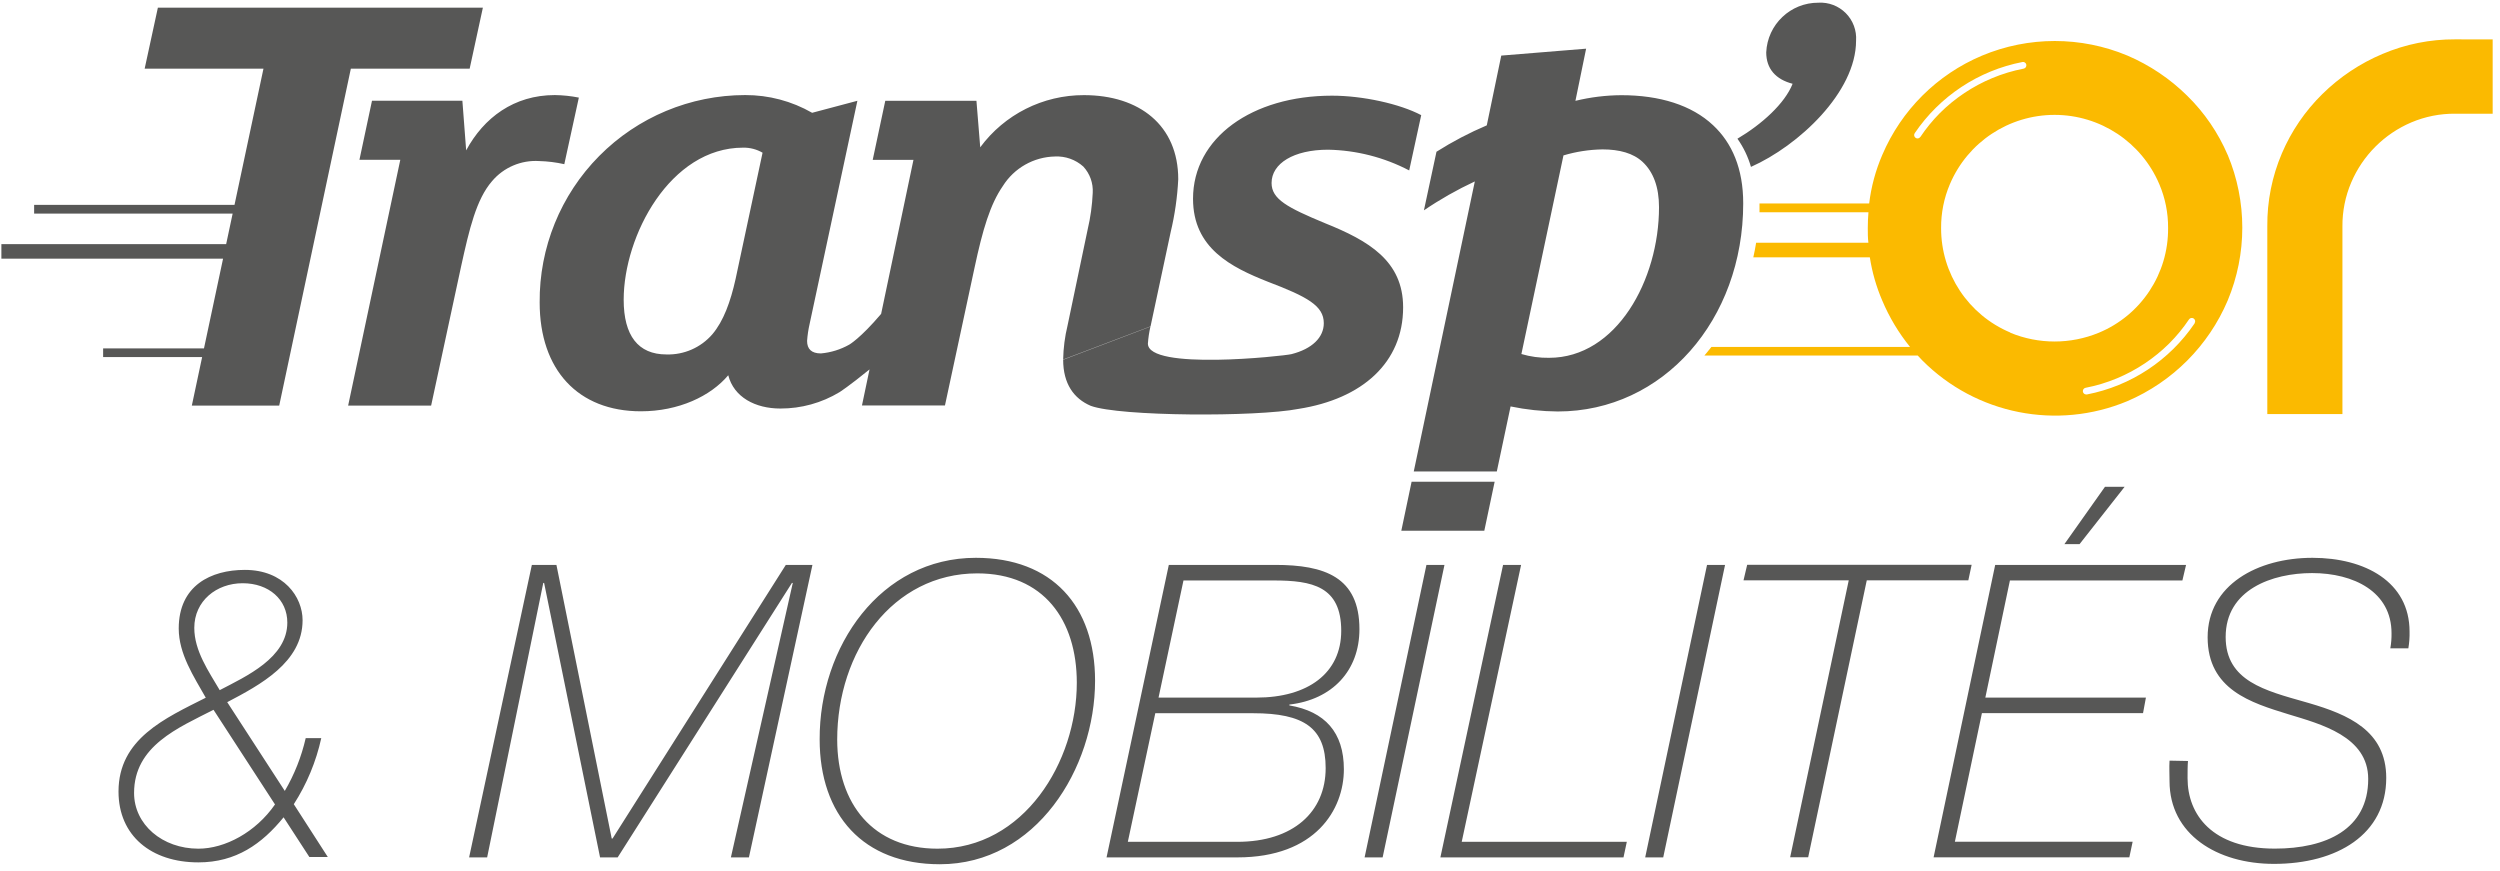 <?xml version="1.0" encoding="UTF-8"?>
<svg width="416px" height="145px" viewBox="0 0 416 145" version="1.1" xmlns="http://www.w3.org/2000/svg" xmlns:xlink="http://www.w3.org/1999/xlink">
    <title>Transp'Or &amp; Mobilités</title>
    <g id="Page-1" stroke="none" stroke-width="1" fill="none" fill-rule="evenodd">
        <g id="Plan-de-travail-4" transform="translate(-120, -99)" fill-rule="nonzero">
            <g id="Transp'Or-&amp;-Mobilités" transform="translate(120.23, 99.439)">
                <path d="M329.57,8.821 C337.32,5.572 346.05,5.572 353.8,8.821 C357.494,10.404 360.859,12.667 363.72,15.491 C366.589,18.305 368.879,21.655 370.46,25.351 L370.46,25.351 L370.46,25.331 C373.698,33.083 373.698,41.809 370.46,49.561 C367.264,57.087 361.285,63.088 353.77,66.311 C342.073,71.196 328.582,68.516 319.64,59.531 C319.38,59.271 319.13,58.991 318.88,58.721 L318.88,58.721 L283.38,58.721 L283.777,58.251 C284.039,57.935 284.297,57.615 284.55,57.291 L284.55,57.291 L317.6,57.291 C315.7,54.945 314.141,52.343 312.97,49.561 C311.984,47.263 311.292,44.851 310.91,42.381 L310.91,42.381 L291.52,42.381 C291.7,41.581 291.86,40.771 291.99,39.951 L291.99,39.951 L310.67,39.951 C310.57,39.141 310.57,38.371 310.57,37.491 C310.57,36.611 310.61,35.741 310.68,34.881 L310.68,34.881 L292.55,34.881 L292.55,34.881 L292.55,33.421 L310.8,33.421 C311.135,30.637 311.869,27.915 312.98,25.341 C316.153,17.887 322.103,11.962 329.57,8.821 Z M408.29,6.11 L414.55,6.121 L414.55,18.481 L408.3,18.481 C405.796,18.461 403.315,18.954 401.01,19.931 C396.509,21.845 392.925,25.429 391.01,29.931 C390.029,32.235 389.532,34.716 389.55,37.221 L389.55,68.461 L377.05,68.461 L377.05,37.221 C377.012,33.046 377.84,28.909 379.48,25.071 C381.056,21.375 383.343,18.025 386.21,15.211 C389.091,12.374 392.484,10.11 396.21,8.541 C400.029,6.916 404.14,6.089 408.29,6.11 Z M364.8,52.561 C364.543,52.387 364.194,52.454 364.02,52.711 C363.055,54.147 361.954,55.487 360.73,56.711 C358.235,59.186 355.284,61.156 352.04,62.511 C350.355,63.214 348.603,63.744 346.81,64.091 C346.525,64.145 346.329,64.408 346.358,64.696 C346.387,64.984 346.63,65.203 346.92,65.201 L346.92,65.201 L347.03,65.201 C354.339,63.784 360.787,59.526 364.96,53.361 L364.96,53.361 L364.95,53.341 C365.124,53.084 365.057,52.735 364.8,52.561 Z M341.655,18.677 C334.059,18.677 327.198,23.218 324.23,30.211 C323.25,32.515 322.753,34.996 322.77,37.501 C322.745,45.097 327.294,51.963 334.3,54.901 L334.3,54.901 L334.29,54.931 C339.004,56.874 344.296,56.874 349.01,54.931 C356.048,52.015 360.61,45.118 360.54,37.501 C360.559,34.996 360.062,32.515 359.08,30.211 C356.112,23.218 349.251,18.677 341.655,18.677 Z M336.387,9.87 L336.3,9.881 C328.997,11.304 322.554,15.561 318.38,21.721 C318.296,21.844 318.265,21.995 318.293,22.142 C318.321,22.288 318.406,22.417 318.53,22.501 C318.622,22.563 318.729,22.598 318.84,22.601 C319.025,22.598 319.197,22.505 319.3,22.351 L319.3,22.351 L319.29,22.391 C320.254,20.944 321.356,19.594 322.58,18.361 C325.076,15.885 328.027,13.916 331.27,12.561 C332.958,11.857 334.714,11.327 336.51,10.981 C336.656,10.952 336.784,10.866 336.867,10.742 C336.95,10.618 336.979,10.466 336.95,10.321 C336.923,10.175 336.84,10.047 336.717,9.964 C336.595,9.881 336.445,9.851 336.3,9.881 Z" id="Logo-Color-2" fill="#FBBA00"></path>
                <path d="M162.15,92.381 C174.83,92.381 181.99,100.381 181.99,112.831 C181.99,127.421 172.17,143.371 156.16,143.371 C143.41,143.371 136.16,135.191 136.16,122.581 C136.11,107.171 146.27,92.381 162.15,92.381 Z M384.57,92.381 C393.29,92.381 400.72,96.381 400.72,104.651 C400.743,105.585 400.676,106.519 400.52,107.441 L397.52,107.441 C397.668,106.609 397.735,105.765 397.72,104.921 C397.72,98.041 391.45,94.921 384.5,94.921 C377.89,94.921 370.12,97.651 370.12,105.551 C370.12,112.911 376.73,114.481 383.41,116.391 L383.999,116.561 C390.481,118.458 396.84,121.129 396.84,129.001 C396.84,138.411 388.66,143.311 378.16,143.311 C368.69,143.311 360.78,138.401 360.78,129.541 C360.78,128.381 360.71,127.291 360.78,126.131 L363.85,126.191 C363.78,126.871 363.78,128.191 363.78,129.051 C363.78,135.121 367.87,140.771 378.3,140.771 C386.82,140.771 393.84,137.571 393.84,129.181 C393.84,122.091 385.93,120.051 380.55,118.411 C374.35,116.501 367.12,114.321 367.12,105.601 C367.12,96.881 375.44,92.381 384.57,92.381 Z M40.51,94.391 C46.99,94.391 50.12,98.891 50.12,102.771 C50.12,109.771 43.03,113.541 37.58,116.401 L47.16,131.171 C48.761,128.435 49.934,125.471 50.64,122.381 L53.23,122.381 C52.372,126.29 50.825,130.015 48.66,133.381 L54.32,142.171 L51.25,142.171 L46.96,135.561 C43.35,139.991 39.05,143.061 32.78,143.061 C24.94,143.061 19.49,138.631 19.49,131.271 C19.49,122.481 27.26,119.071 34.01,115.661 C32.01,112.121 29.51,108.371 29.51,104.141 C29.51,96.981 34.89,94.391 40.51,94.391 Z M211.98,93.561 C220.16,93.561 225.98,95.561 225.98,104.261 C225.98,111.141 221.48,115.981 214.32,116.801 L214.32,116.941 C220.25,117.941 223.39,121.441 223.39,127.571 C223.39,134.251 218.69,142.231 205.67,142.231 L183.9,142.231 L194.26,93.561 L211.98,93.561 Z M92.36,93.561 L101.56,139.091 L101.7,139.091 L130.53,93.561 L134.96,93.561 L124.39,142.231 L121.39,142.231 L131.69,96.561 L131.55,96.561 L102.55,142.231 L99.62,142.231 L90.31,96.561 L90.17,96.561 L80.83,142.231 L77.83,142.231 L88.27,93.561 L92.36,93.561 Z M286.82,93.561 L276.53,142.231 L273.53,142.231 L283.82,93.561 L286.82,93.561 Z M252.88,93.561 L243,139.641 L270.47,139.641 L269.92,142.231 L239.45,142.231 L249.88,93.561 L252.88,93.561 Z M240.13,93.561 L229.84,142.231 L226.84,142.231 L237.13,93.561 L240.13,93.561 Z M363.53,93.561 L362.92,96.151 L334.22,96.151 L330.13,115.641 L356.85,115.641 L356.37,118.231 L329.56,118.231 L325.06,139.631 L354.64,139.631 L354.09,142.221 L321.52,142.221 L331.77,93.561 L363.53,93.561 Z M327.85,93.541 L327.3,96.131 L310.4,96.131 L300.65,142.211 L297.65,142.211 L307.4,96.131 L289.89,96.131 L290.5,93.541 L327.85,93.541 Z M35.3,117.671 C29.44,120.671 22.08,123.671 22.08,131.511 C22.08,136.761 26.78,140.781 32.78,140.781 C37.21,140.781 42.32,138.051 45.53,133.421 L35.3,117.671 Z M162.39,94.971 C148.28,94.971 139.08,107.971 139.08,122.641 C139.11,133.421 145.11,140.781 155.77,140.781 C170.15,140.781 178.95,126.331 178.95,113.171 C178.95,102.741 173.43,94.971 162.39,94.971 Z M208.29,118.241 L192.01,118.241 L187.44,139.641 L205.64,139.641 C214.98,139.641 220.36,134.641 220.36,127.371 C220.36,120.691 216.75,118.241 208.29,118.241 Z M211.7,96.151 L196.7,96.151 L192.55,115.641 L208.84,115.641 C217.43,115.641 222.95,111.551 222.95,104.531 C222.95,97.101 218.11,96.151 211.7,96.151 Z M40.15,96.611 C35.79,96.611 32.1,99.561 32.1,104.041 C32.1,107.861 34.49,111.271 36.33,114.401 C40.76,112.081 47.58,109.021 47.58,103.151 C47.58,99.331 44.51,96.611 40.15,96.611 Z M353.31,80.561 L345.81,90.101 L343.29,90.101 L350.04,80.561 L353.31,80.561 Z M248.48,79.721 L246.76,87.871 L232.95,87.871 L234.66,79.721 L248.48,79.721 Z M263.7,7.661 L261.92,16.341 C264.421,15.731 266.985,15.416 269.56,15.401 C275.94,15.401 281.27,17.051 284.83,20.401 C287.97,23.331 289.85,27.621 289.84,33.411 C289.84,52.761 276.55,68.031 258.98,68.031 C256.342,68.01 253.713,67.729 251.13,67.191 L251.13,67.191 L248.84,78.011 L235.02,78.011 L245.18,29.751 C242.232,31.124 239.4,32.732 236.71,34.561 L236.71,34.561 L238.8,24.811 C241.467,23.123 244.266,21.655 247.17,20.421 L247.17,20.421 L249.58,8.811 L263.7,7.661 Z M221.41,15.481 C226.53,15.481 232.7,16.841 236.26,18.721 L236.26,18.721 L234.26,27.921 C230.091,25.742 225.473,24.561 220.77,24.471 C215.02,24.471 211.36,26.771 211.36,30.011 C211.36,32.701 213.97,34.091 220.25,36.701 C227.5,39.611 233.25,42.961 233.25,50.701 C233.25,59.891 226.46,65.941 215.84,67.601 C208.84,68.961 186.08,68.871 181.27,67.091 C178.46,65.891 176.68,63.421 176.68,59.421 L176.68,59.421 L191.2,53.911 C190.987,54.838 190.847,55.781 190.78,56.731 C190.77,61.251 213.38,58.811 214.66,58.491 C218.11,57.621 220.05,55.701 220.05,53.341 C220.05,50.441 217.33,48.951 210.74,46.441 C204.67,44.031 198.29,40.891 198.29,32.631 C198.29,22.481 208.13,15.481 221.41,15.481 Z M123.77,15.38 C127.678,15.367 131.521,16.385 134.91,18.331 L134.91,18.331 L142.44,16.331 L134.49,53.461 C134.277,54.388 134.137,55.331 134.07,56.281 C134.07,57.641 134.8,58.371 136.37,58.371 C138.026,58.224 139.631,57.726 141.08,56.911 C141.08,56.911 142.91,55.891 146.39,51.791 L146.39,51.791 L151.77,26.161 L144.99,26.161 L147.08,16.331 L162.25,16.331 L162.88,24.071 C166.923,18.595 173.333,15.371 180.14,15.391 C189.34,15.391 195.83,20.391 195.83,29.391 C195.683,32.353 195.261,35.296 194.57,38.181 L194.57,38.181 L191.22,53.871 L176.68,59.381 C176.716,57.476 176.96,55.581 177.41,53.731 L177.41,53.731 L180.76,37.731 C181.229,35.738 181.51,33.706 181.6,31.661 C181.697,30.044 181.13,28.459 180.03,27.271 C178.74,26.118 177.048,25.518 175.32,25.601 C171.783,25.673 168.52,27.523 166.64,30.521 C164.54,33.561 163.29,37.741 161.93,44.121 L161.93,44.121 L157.01,67.031 L143.2,67.031 L144.46,61.031 C141.04,63.821 139.46,64.821 139.46,64.821 C136.494,66.609 133.094,67.55 129.63,67.541 C125.45,67.541 121.89,65.661 120.95,62.001 C118.02,65.491 112.69,68.001 106.41,68.001 C95.95,68.001 89.57,61.091 89.57,49.901 C89.49,40.776 93.057,31.998 99.479,25.516 C105.901,19.034 114.646,15.386 123.77,15.38 Z M92.09,15.381 C93.433,15.399 94.772,15.539 96.09,15.801 L96.09,15.801 L93.67,26.881 C92.297,26.572 90.897,26.398 89.49,26.361 C86.491,26.173 83.58,27.415 81.64,29.711 C79.02,32.741 77.87,37.661 76.51,43.831 L76.51,43.831 L71.51,67.051 L57.7,67.051 L66.38,26.151 L59.58,26.151 L61.67,16.321 L76.71,16.321 L77.34,24.581 C80.27,19.151 85.29,15.381 92.09,15.381 Z M80.12,0.841 L77.92,10.991 L58.15,10.991 L46.23,67.051 L31.69,67.051 L33.405,58.98 L16.93,58.981 L16.93,57.531 L33.713,57.53 L36.888,42.6 L1.56319402e-13,42.601 L1.56319402e-13,40.181 L37.403,40.18 L38.483,35.1 L5.45,35.101 L5.45,33.651 L38.792,33.65 L43.61,10.991 L23.84,10.991 L26.04,0.841 L80.12,0.841 Z M266.42,24.421 C264.221,24.455 262.037,24.791 259.93,25.421 L259.93,25.421 L252.93,58.471 C254.422,58.913 255.974,59.126 257.53,59.101 C268.77,59.101 275.83,46.131 275.83,34.041 C275.83,30.691 274.89,28.181 273.11,26.511 C271.55,25.051 269.24,24.421 266.42,24.421 Z M123.42,24.131 C111.29,24.131 103.55,38.771 103.55,49.441 C103.55,55.401 105.95,58.541 110.66,58.541 C113.581,58.63 116.387,57.4 118.3,55.191 C120.17,52.991 121.33,49.761 122.17,45.991 L122.17,45.991 L126.66,24.971 C125.677,24.399 124.557,24.109 123.42,24.131 Z M302.35,0.011 C304.051,-0.091 305.713,0.544 306.913,1.754 C308.113,2.963 308.735,4.631 308.62,6.331 C308.62,14.901 299.04,23.821 291.13,27.331 C290.646,25.653 289.885,24.068 288.88,22.641 C292.94,20.241 296.77,16.781 298.06,13.501 C295.24,12.771 293.67,10.991 293.67,8.271 C293.879,3.635 297.709,-0.01 302.35,0.011 Z" id="Logo-Color-1" fill="#575756"></path>
            </g>
        </g>
    </g>
</svg>